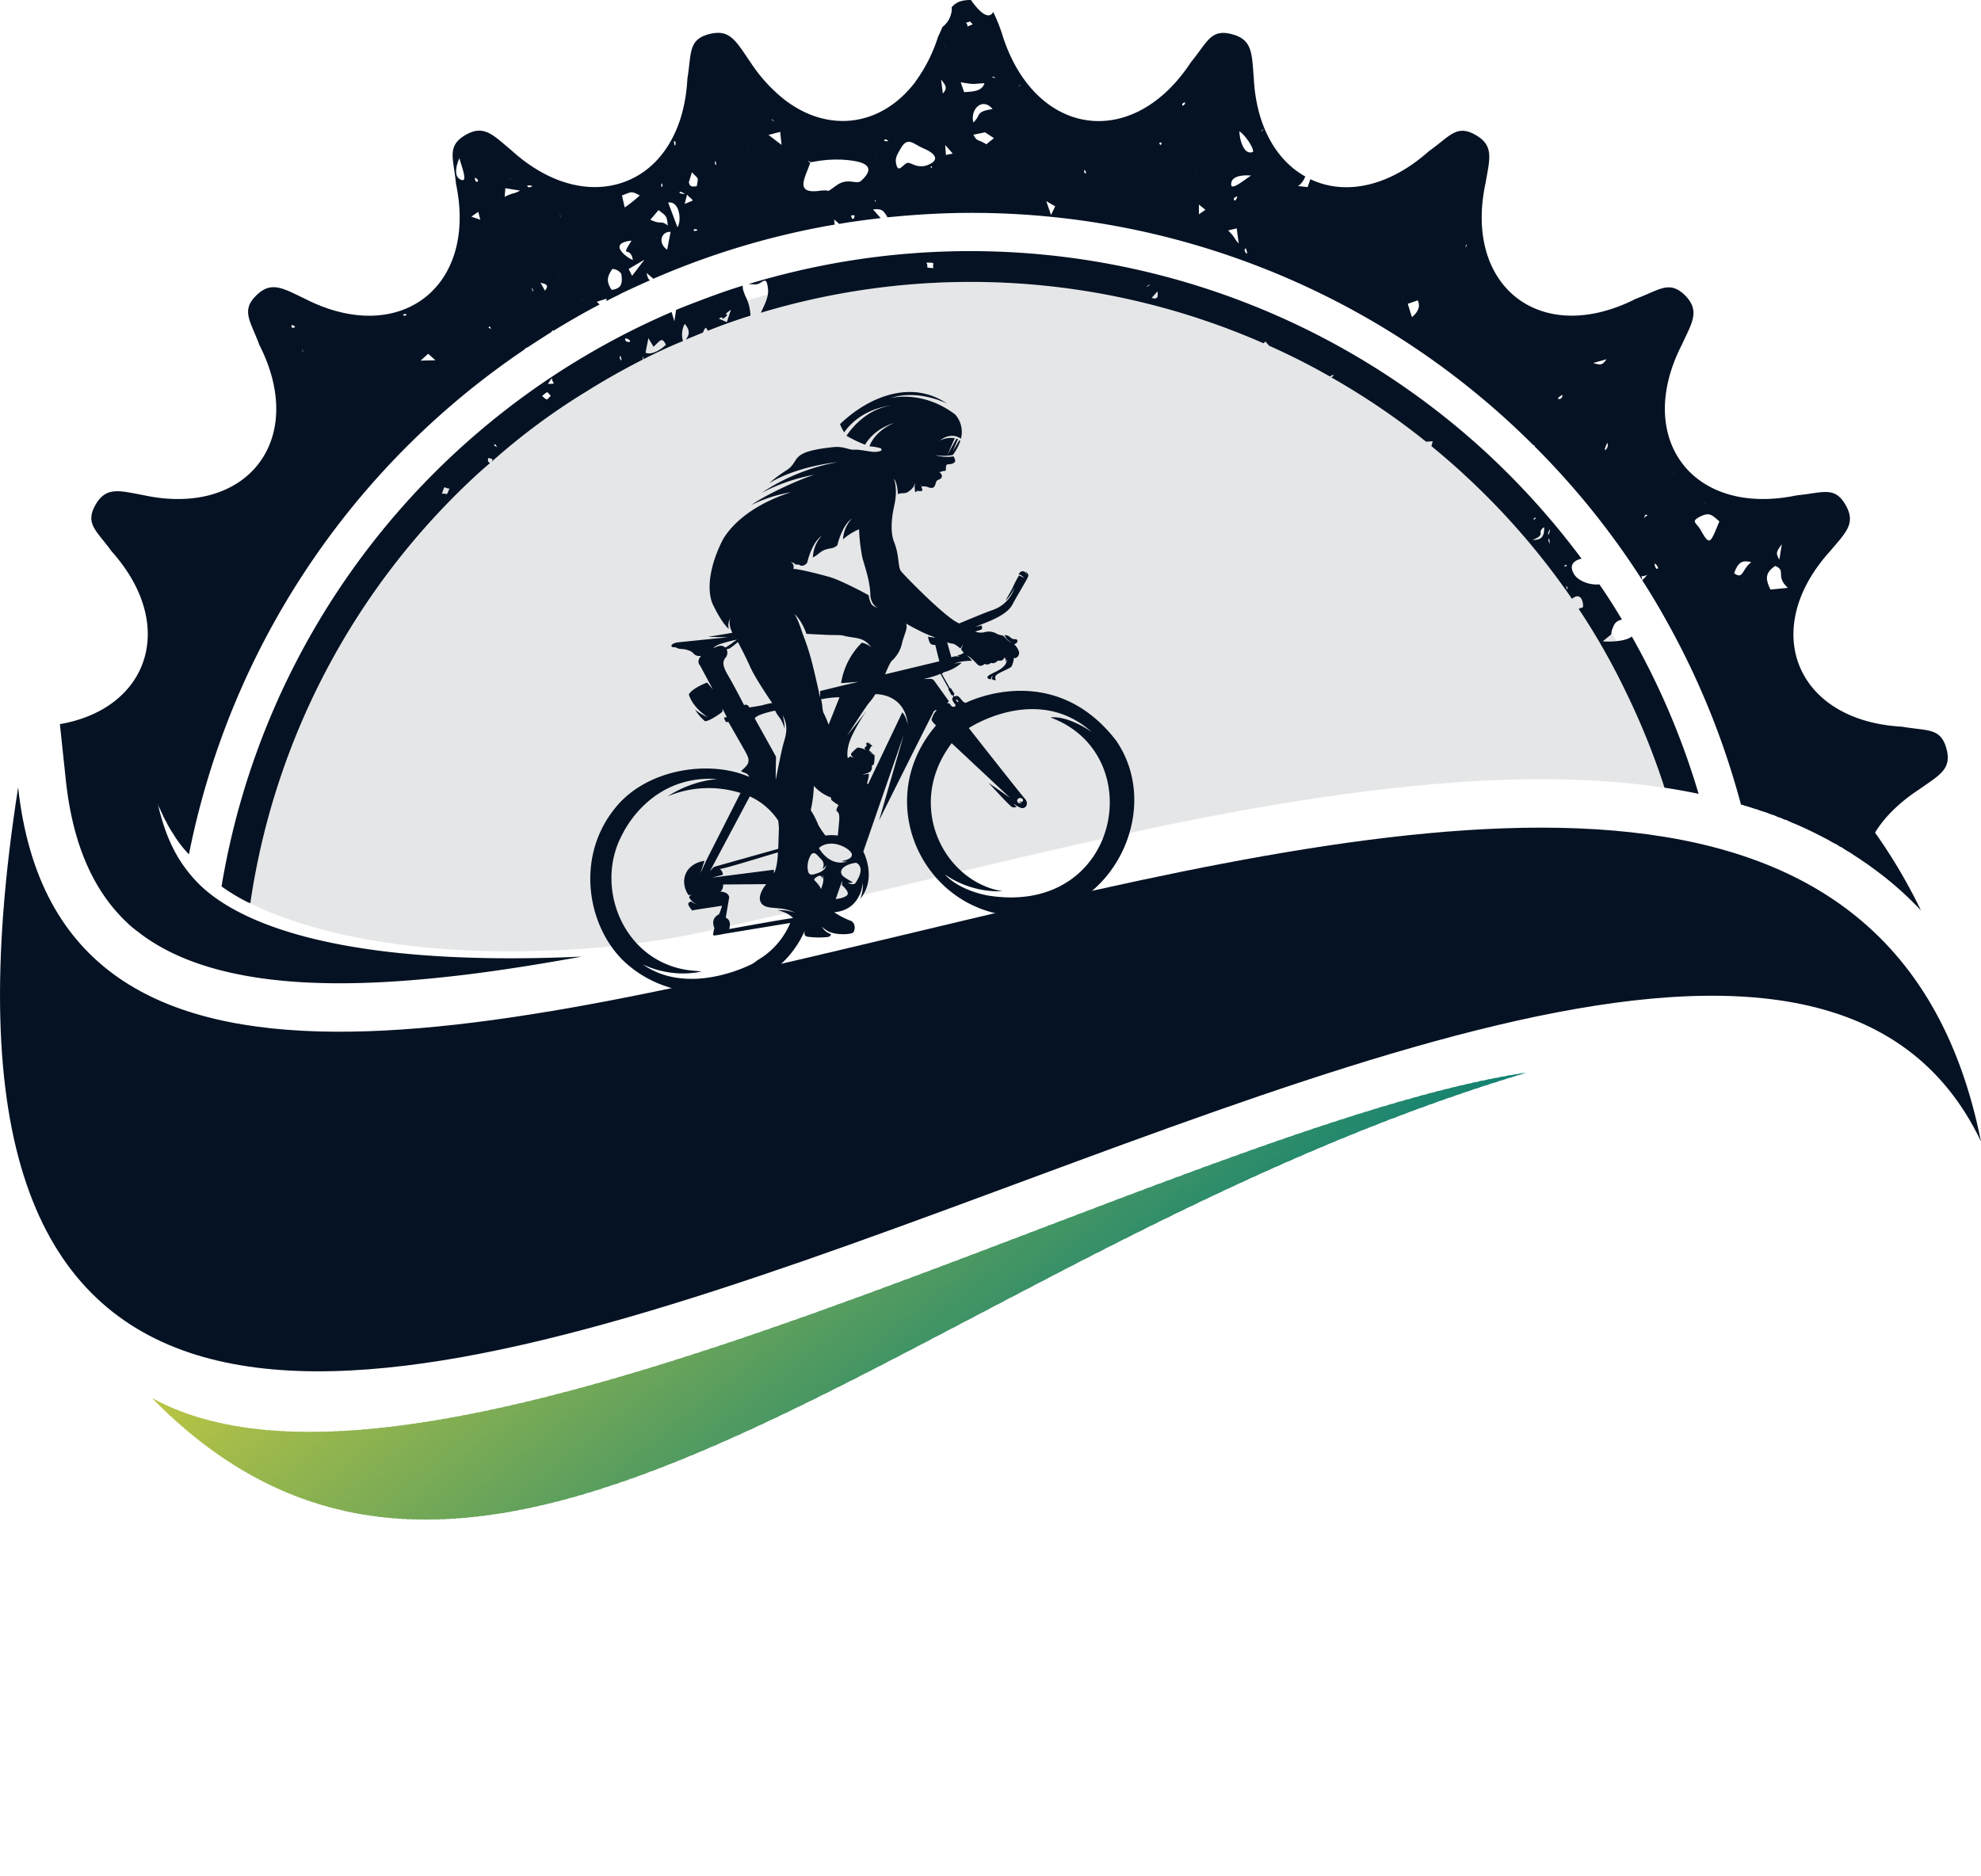 <svg id="Layer_1" data-name="Layer 1" xmlns="http://www.w3.org/2000/svg" xmlns:xlink="http://www.w3.org/1999/xlink" viewBox="0 0 682.45 646.55"><defs><style>.cls-1{fill:none;clip-rule:evenodd;}.cls-2,.cls-4{fill:#051223;}.cls-10,.cls-100,.cls-101,.cls-102,.cls-103,.cls-104,.cls-105,.cls-106,.cls-107,.cls-108,.cls-109,.cls-11,.cls-110,.cls-111,.cls-112,.cls-113,.cls-114,.cls-115,.cls-116,.cls-117,.cls-118,.cls-119,.cls-12,.cls-120,.cls-121,.cls-122,.cls-123,.cls-124,.cls-125,.cls-126,.cls-127,.cls-128,.cls-129,.cls-13,.cls-130,.cls-131,.cls-132,.cls-133,.cls-134,.cls-135,.cls-136,.cls-137,.cls-138,.cls-139,.cls-14,.cls-140,.cls-141,.cls-142,.cls-143,.cls-144,.cls-145,.cls-146,.cls-147,.cls-148,.cls-149,.cls-15,.cls-150,.cls-151,.cls-152,.cls-153,.cls-154,.cls-155,.cls-156,.cls-157,.cls-158,.cls-159,.cls-16,.cls-160,.cls-161,.cls-162,.cls-163,.cls-164,.cls-165,.cls-166,.cls-167,.cls-168,.cls-169,.cls-17,.cls-170,.cls-171,.cls-172,.cls-173,.cls-174,.cls-175,.cls-176,.cls-177,.cls-178,.cls-179,.cls-18,.cls-180,.cls-181,.cls-182,.cls-183,.cls-184,.cls-185,.cls-186,.cls-187,.cls-19,.cls-2,.cls-20,.cls-21,.cls-22,.cls-23,.cls-24,.cls-25,.cls-26,.cls-27,.cls-28,.cls-29,.cls-3,.cls-30,.cls-31,.cls-32,.cls-33,.cls-34,.cls-35,.cls-36,.cls-37,.cls-38,.cls-39,.cls-40,.cls-41,.cls-42,.cls-43,.cls-44,.cls-45,.cls-46,.cls-47,.cls-48,.cls-49,.cls-50,.cls-51,.cls-52,.cls-53,.cls-54,.cls-55,.cls-56,.cls-57,.cls-58,.cls-59,.cls-6,.cls-60,.cls-61,.cls-62,.cls-63,.cls-64,.cls-65,.cls-66,.cls-67,.cls-68,.cls-69,.cls-7,.cls-70,.cls-71,.cls-72,.cls-73,.cls-74,.cls-75,.cls-76,.cls-77,.cls-78,.cls-79,.cls-8,.cls-80,.cls-81,.cls-82,.cls-83,.cls-84,.cls-85,.cls-86,.cls-87,.cls-88,.cls-89,.cls-9,.cls-90,.cls-91,.cls-92,.cls-93,.cls-94,.cls-95,.cls-96,.cls-97,.cls-98,.cls-99{fill-rule:evenodd;}.cls-3{fill:#e5e6e7;}.cls-5{clip-path:url(#clip-path);}.cls-6{fill:#bcc543;}.cls-7{fill:#bbc544;}.cls-8{fill:#bac444;}.cls-9{fill:#b9c444;}.cls-10{fill:#b8c444;}.cls-11{fill:#b7c345;}.cls-12{fill:#b6c345;}.cls-13{fill:#b5c245;}.cls-14{fill:#b4c245;}.cls-15{fill:#b4c246;}.cls-16{fill:#b3c146;}.cls-17{fill:#b2c146;}.cls-18{fill:#b1c146;}.cls-19{fill:#b0c047;}.cls-20{fill:#afc047;}.cls-21{fill:#aec047;}.cls-22{fill:#adbf47;}.cls-23{fill:#acbf48;}.cls-24{fill:#abbe48;}.cls-25{fill:#aabe48;}.cls-26{fill:#a9bd49;}.cls-27{fill:#a8bd49;}.cls-28{fill:#a7bd49;}.cls-29{fill:#a6bc49;}.cls-30{fill:#a5bc4a;}.cls-31{fill:#a4bc4a;}.cls-32{fill:#a3bb4a;}.cls-33{fill:#a2bb4a;}.cls-34{fill:#a1ba4b;}.cls-35{fill:#a0ba4b;}.cls-36{fill:#9fb94b;}.cls-37{fill:#9eb94c;}.cls-38{fill:#9db94c;}.cls-39{fill:#9cb84c;}.cls-40{fill:#9bb84c;}.cls-41{fill:#9ab84c;}.cls-42{fill:#99b74d;}.cls-43{fill:#98b74d;}.cls-44{fill:#97b74d;}.cls-45{fill:#97b64d;}.cls-46{fill:#96b64e;}.cls-47{fill:#95b54e;}.cls-48{fill:#94b54e;}.cls-49{fill:#93b54e;}.cls-50{fill:#92b44f;}.cls-51{fill:#91b44f;}.cls-52{fill:#90b44f;}.cls-53{fill:#8fb34f;}.cls-54{fill:#8eb350;}.cls-55{fill:#8db250;}.cls-56{fill:#8cb250;}.cls-57{fill:#8bb151;}.cls-58{fill:#8ab151;}.cls-59{fill:#89b151;}.cls-60{fill:#88b051;}.cls-61{fill:#87b052;}.cls-62{fill:#86b052;}.cls-63{fill:#85af52;}.cls-64{fill:#84af52;}.cls-65{fill:#84af53;}.cls-66{fill:#83ae53;}.cls-67{fill:#82ae53;}.cls-68{fill:#81ae53;}.cls-69{fill:#80ad54;}.cls-70{fill:#7fad54;}.cls-71{fill:#7eac54;}.cls-72{fill:#7dac54;}.cls-73{fill:#7cac55;}.cls-74{fill:#7bab55;}.cls-75{fill:#7aab55;}.cls-76{fill:#79aa56;}.cls-77{fill:#78aa56;}.cls-78{fill:#77aa56;}.cls-79{fill:#76a956;}.cls-80{fill:#75a957;}.cls-81{fill:#74a857;}.cls-82{fill:#73a857;}.cls-83{fill:#72a857;}.cls-84{fill:#71a758;}.cls-85{fill:#70a758;}.cls-86{fill:#6fa658;}.cls-87{fill:#6ea659;}.cls-88{fill:#6da659;}.cls-89{fill:#6ca559;}.cls-90{fill:#6ba559;}.cls-91{fill:#6aa45a;}.cls-92{fill:#69a45a;}.cls-93{fill:#68a45a;}.cls-94{fill:#67a35a;}.cls-95{fill:#67a35b;}.cls-96{fill:#66a35b;}.cls-97{fill:#65a25b;}.cls-98{fill:#64a25b;}.cls-99{fill:#63a25c;}.cls-100{fill:#62a15c;}.cls-101{fill:#61a15c;}.cls-102{fill:#60a15c;}.cls-103{fill:#5fa05d;}.cls-104{fill:#5ea05d;}.cls-105{fill:#5d9f5d;}.cls-106{fill:#5c9f5e;}.cls-107{fill:#5b9e5e;}.cls-108{fill:#5a9e5e;}.cls-109{fill:#599e5e;}.cls-110{fill:#589d5f;}.cls-111{fill:#579d5f;}.cls-112{fill:#569d5f;}.cls-113{fill:#559c5f;}.cls-114{fill:#549c60;}.cls-115{fill:#549b60;}.cls-116{fill:#539b60;}.cls-117{fill:#529b60;}.cls-118{fill:#519a61;}.cls-119{fill:#509a61;}.cls-120{fill:#4f9a61;}.cls-121{fill:#4e9961;}.cls-122{fill:#4d9961;}.cls-123{fill:#4c9962;}.cls-124{fill:#4b9862;}.cls-125{fill:#4a9862;}.cls-126{fill:#499763;}.cls-127{fill:#489763;}.cls-128{fill:#479663;}.cls-129{fill:#469663;}.cls-130{fill:#459664;}.cls-131{fill:#449564;}.cls-132{fill:#439564;}.cls-133{fill:#429564;}.cls-134{fill:#419465;}.cls-135{fill:#409465;}.cls-136{fill:#3f9365;}.cls-137{fill:#3e9366;}.cls-138{fill:#3d9266;}.cls-139{fill:#3c9266;}.cls-140{fill:#3b9266;}.cls-141{fill:#3a9167;}.cls-142{fill:#399167;}.cls-143{fill:#389167;}.cls-144{fill:#379067;}.cls-145{fill:#379068;}.cls-146{fill:#369068;}.cls-147{fill:#358f68;}.cls-148{fill:#348f68;}.cls-149{fill:#338e69;}.cls-150{fill:#328e69;}.cls-151{fill:#318e69;}.cls-152{fill:#308d69;}.cls-153{fill:#2f8d6a;}.cls-154{fill:#2e8d6a;}.cls-155{fill:#2d8c6a;}.cls-156{fill:#2c8c6b;}.cls-157{fill:#2b8b6b;}.cls-158{fill:#2a8b6b;}.cls-159{fill:#298b6b;}.cls-160{fill:#288a6c;}.cls-161{fill:#278a6c;}.cls-162{fill:#26896c;}.cls-163{fill:#25896c;}.cls-164{fill:#24896d;}.cls-165{fill:#24886d;}.cls-166{fill:#23886d;}.cls-167{fill:#22886d;}.cls-168{fill:#21876e;}.cls-169{fill:#20876e;}.cls-170{fill:#1f876e;}.cls-171{fill:#1e866e;}.cls-172{fill:#1d866f;}.cls-173{fill:#1c856f;}.cls-174{fill:#1b856f;}.cls-175{fill:#1a856f;}.cls-176{fill:#1a8470;}.cls-177{fill:#198470;}.cls-178{fill:#188470;}.cls-179{fill:#178370;}.cls-180{fill:#168371;}.cls-181{fill:#158371;}.cls-182{fill:#148271;}.cls-183{fill:#138271;}.cls-184{fill:#128172;}.cls-185{fill:#118172;}.cls-186{fill:#108172;}.cls-187{fill:#108072;}</style><clipPath id="clip-path" transform="translate(-105.25 -216.5)"><path class="cls-1" d="M157.68,698.28c97.44,53.51,352.68-94.25,473.51-112.2C424.26,647.73,275.44,818.4,157.68,698.28Z"/></clipPath></defs><title>20</title><path class="cls-2" d="M439.62,216.5c-3.31,0-5.08.83-6.5,2.48V220a8.22,8.22,0,0,1-3.19,5.79c-.47,1.06-.95,2.24-1.54,3.43a53.39,53.39,0,0,1-7.91,15.59h0s-.12.35-.24.35c-11.69,15-29.76,17.25-44.76,5.67h0a54.79,54.79,0,0,1-11.93-13.23c-4.84-7-6.85-11.22-14.06-9.33s-6,6.61-7.44,15.36c-.94,18.3-9.33,30.59-20.78,35.19.11-.71-.12.59,0,0h0c-11.58,4.73-26.23,1.78-39.69-10.39-6.5-5.43-9.57-9.09-15.95-5.43-6.61,3.89-4.13,8-3.3,16.77,7.56,35.9-19.61,56.22-52,39.69-7.68-3.67-11.69-6.27-16.89-1.07s-1.89,8.74,1.18,17c16.65,32.72-4.37,59.41-39.92,51.73-8.27-1.53-12.88-3.07-16.54,3.31-3.78,6.61.47,9,5.55,16.06,22.8,25.52,12.76,54.22-17.83,59.53L128,486c2.13,18.9,8.15,37.44,23,50.2a12.56,12.56,0,0,1,1.31,1.07h.11c28,22.44,78.78,19.13,112,15.23,13.71-1.65,27.52-3.9,41.22-6.38-88.58,4-120.59-13.7-132-25.16-7.79-7.91-11.45-16.53-14.05-27.51h0v.11h0l.12.12h0v.12h0V494h.12v.12h0v.11l.11.12h0v.24l.12.12h0l.12.11V495l.12.12h0l.12.23h0l.11.24v.12l.12.12V496l.12.11v.24h.12l.12.24h0l.12.35h0l.11.24v.11l.12.12.12.24v.12l.12.23h0l.23.36h0l.12.23v.12l.12.24.12.12.12.23.11.24.24.35h0l.12.36c.59,1.06,1.18,2.12,1.89,3.19l.23.35h0a39.21,39.21,0,0,0,5.44,7.09A274.23,274.23,0,0,1,285.83,337a2.33,2.33,0,0,1,1.18-.82c2.72-1.77,5.44-3.55,8.27-5.32l.24-.59.35.24c5.2-3.19,10.51-6.26,15.95-9.1a6.78,6.78,0,0,1-.95-.94l3.31-1.06v.82c1.53-.82,3.19-1.65,4.72-2.36v-.12H319c3.43-1.65,6.85-3.19,10.28-4.72-.47,0-.83-.47-1.3-2.48l2.36,2a270.61,270.61,0,0,1,62.48-18.67l-.23-1.77,1.77,1.54c4.72-.83,9.45-1.42,14.29-2L406,288.67c3.19-.36,3.66.47,5,2.71,9.45-.94,19-1.53,28.71-1.53a273.75,273.75,0,0,1,193.82,80.08h.23c.12-.12.24.35.12.35h0a273,273,0,0,1,37.09,46.07c-.12-2.36-1.06-.59,1.77-1.77L671,416.47c3,4.6,5.78,9.33,8.38,14h.12c.47-.12,0,0-.12,0A273.45,273.45,0,0,1,705,493.71l.83.24h.24v.12h.11l.71.23h.24l.59.24c.59.12,1.06.35,1.54.47l.71.24a6,6,0,0,1,1.41.47l.71.24c.47.11,1.06.35,1.54.47l.59.23c.47.24,1.06.36,1.53.59l.59.12c.48.24,1.06.48,1.54.71l.59.12c.47.24,1.06.47,1.53.71l.59.12c.48.23.95.47,1.54.7l.47.24,1.18.47h0c3.9,1.66,7.68,3.55,11.46,5.55h0l.24.12.11.12.24.12c.47.24.83.47,1.3.71l.24.12.11.11h.24c.47.36,1.06.71,1.65,1.07h.12l.24.11.12.12c.47.24.83.59,1.3.83l.23.12.12.12.24.11c.47.24.94.59,1.41.83l.12.12.24.12.12.12c.47.35.94.59,1.41.94h0l.24.12.12.12.24.11,1.17.83h0c1.07.71,2.13,1.42,3.2,2.25a114.23,114.23,0,0,1,17,14.88A184.88,184.88,0,0,0,751.2,503.4c3.3-5.44,8.5-10.51,15.35-15,6.85-4.85,11.22-6.86,9.21-14.06s-6.61-5.91-15.23-7.44c-36.74-2-49.26-33.55-24.81-60.48,5.44-6.49,9-9.56,5.32-15.94-3.78-6.61-7.91-4.13-16.77-3.31-35.91,7.56-56.23-19.6-39.57-52,3.54-7.67,6.26-11.57,1.06-16.89-5.43-5.31-8.74-1.89-17,1.19-32.83,16.65-59.41-4.38-51.73-39.93,1.42-8.27,3-12.87-3.43-16.53-6.61-3.78-8.85.47-16.06,5.55-14.17,12.64-29.29,15.23-40.87,9.68l-.94,2.72-3.31-.35a6.58,6.58,0,0,0,2.48-3.31C545,271.78,538,260,537.18,243.43c-.71-8.39-.36-13.23-7.45-15.12-7.44-2-8.5,2.72-14.17,9.57-20.08,30.71-53.62,25.75-64.84-8.86a56.35,56.35,0,0,0-3.31-8.39c-1.06,2-3.43,1.89-7.68-4.13ZM707.14,494.3l1.06-1.65Zm-9.57-98.15c-2.6-2.25-3.42-3.31-6.85-1.54-3.19,1.78-.94,1.89.59,4.85,3,5.31,3.19,4.13,6.26-3.31Zm19.26,15.35c-3.55,2.37-3.43,4.49-1.66,8.15l6-.59c-4.49-4.13-.36-5.9-4.37-7.56ZM532.22,261.74c0,2.48,1.41,8.5,4.72,7.08.12-1.77-3-6-4.72-7.08ZM702.65,414c3.19,2.36,2.6-1.3,5.91-3.78-3.19-.83-4.49,0-5.91,3.78Zm-109-94-3.42,1.18,1.42,4.61c2-1.66,3.07-3.67,2-5.79Zm-57.4-43c-2.36-.23-7.08-.11-6.85,3.19.12,2.13,5.32-2.36,6.85-3.19Zm-7.91,18.9c2.95,3,1.65,2.36,3.66,4.49l-.71-5.2Zm-61-5.31,1.42-3-3.07-1.77ZM719.07,404c-1.77,2.59-2.24,2.95-.83,5.31ZM518.28,290.32l2.24-1.53L518.28,287Zm135.83,51.26c2.83.83,3.07.71,4.6-1.3Zm22.32,70.52c-.35-1-1.53-2.13-1.06-.6s1.18.95,1.06.6ZM659,369.1c-.12,0-1.54,3.31-.47,2.25a2.28,2.28,0,0,0,.47-2.25Zm-15.47-16.53c-.12,0-2.25,1.29-1.3,1.41,1.3.12,1.3-1.41,1.3-1.41ZM531.39,284.18s-1.54.47-.95,1.3c.47.59,1.19-1.3.95-1.3Zm3.07,19.49c.83.94.12-1.42,0-1.54s-.94.36,0,1.54Zm-21-51.85c0-.12-1.06.23-.94.82.24.83,1.3-.71.94-.82ZM479.3,276.15c.35-.12-.47-1.42-.59-.95,0,.12.12,1.42.59.95Zm26.1-10.52c-.11,0-1.18-.11-.59.59s.59-.59.59-.59ZM672.18,393.9c-.47.12-.59,1.78-.24.83v-.12s1.66-.82.24-.71ZM610.4,300.83c-.23.12-.35,1.42-.11.71v-.12s.59-.82.11-.59ZM540.48,261c-.59.47-.59.59-.59.59-.82.71.71-.24.59-.59Zm-83.62-15.36-.59.48c-.71.59.47-.12.59-.48ZM692.5,389.77c1.17-.35-.72.36,0,0ZM511.66,250.16c0,.12.24-.12.24-.12ZM714.94,483.08c.7-.12-.59,0,0,0ZM577.57,280.52c.12.12.47-.24.35-.12Zm139.14,213Zm-200.44-223c-.59-.36.47.35,0,0Zm18.9,25.39c-1.3-.71.12.12,0,0Zm141.5,68.86c.35-.12-.48.12,0,0Zm-4.73,4.61c-.23-.24.47.35,0,0ZM552.65,283c.12.94,0-.48,0,0Zm-15.83,3.9Zm126,103.58c-.47-.59,1.18,1.42,0,0ZM689,388c-.71-.47.83.47,0,0ZM468.55,284.18c.12.59-.23-.59,0,0ZM706,416.47c.23,0-.71.35,0,0ZM535.4,239.77c.12.35-.11-.48,0,0Zm-98,28.82c0,.23-.12-.24,0,0ZM588.67,319c.12-.12-.94.36,0,0ZM457.21,288.43c-.35,1.42.12-.35,0,0ZM466,263c-.82-.48.83.47,0,0ZM681.86,379.5c.95-.12-1.06.23,0,0Zm6,31.3c.23-.12-.59.23,0,0ZM483.79,269.06c0,.12-.47-.83,0,0ZM662.73,403.71c.71-.12-.83.24,0,0Zm53.62,81c.24-.11-.94.48,0,0Zm-199.25-210c-.24.95.11-.12,0,0ZM707,418.47c.47-.11-.59.12,0,0ZM673.6,412.8Zm-61.9-110c.24,0-.35.12,0,0Zm43.11,24c.24,0-.23.12,0,0ZM523.12,281l2.24-.24Zm124.61,56.1,2.6.12Zm-172.33-51,1.19,2.48Zm165,81.61-2.48,1.78Zm-178.83-103Zm51,8-2.72-.94ZM712.34,494.3ZM607.81,341.82l.59,2.6ZM532.57,240.71l-3-1.65Zm70.16,58.59-2.25,2.24Zm51.14,69.8,1.89-.83Zm17.25-9,1.41,1.88Zm-287-86.82c-1.53,4.49-5.08,10,3.19,9,5.08-.71,1.54,1.3,6.26-2,3.66-2.6,6.73-.12,8.27-1.42,6.85-6.14-1.77-7-6.14-7.32a41.46,41.46,0,0,0-10.16.71c-3.54.59-.59-1.42-1.42,1.06Zm33.55-.59c1.3-.59,3.54,2.36,7.67.47,4.49-2.12.59-4.48-2-5.55-3.9-1.77-5.44-4.13-7.92.24-1.18,2.12-2.13,3.42-1.18,6,.71,1.78,1.89-.35,3.43-1.18Zm-98.39,38.15a3.8,3.8,0,0,0-3.07-1.65c-1.89,2.71-2.13,4.37-.24,7.2,3.54-.47,3.78-2.36,3.31-5.55Zm116.93-66,1.18,3.42c2.95-.23,6.14-.23,7-3.07-3.9.12-3.19.59-8.15-.35Zm-116.7,39,.95,4.14a45.6,45.6,0,0,0,5.19-4.14c-3.06-1.65-2.83-1.18-6.14,0Zm121.07-25.15c2.83-2.6.47-3.66,6.61-4.61-3.54-4.25-7.79.12-6.61,4.61ZM329.3,292.21c4,1.89,3.42,0,6,2-.35-3.43-.47-3.19-3.19-5.32Zm115.75-26,2.6-2.12-3.07-2-4,.83c1.3,2.48,1.42,1.42,4.49,3.3ZM335.44,286.31l3.19,8.5c1.53-2.25.71-9.21-3.19-8.5ZM322.8,299.42c-9.21.94-.23,6.73.47,6.61-.94-5.2-4.48-.12-.47-6.61ZM263.51,271c-.95,2.13-2.36,6.73.94,7.56,2,.47-.59-5.9-.94-7.56Zm72.76,25.39c-3.43-.11-4.37,4-1.18,6.15Zm9-15.7c.59-3.43.71-2.25-1.65-4.85l-1.06,3.43c.35,2,1.65,1.42,2.71,1.42ZM370,263l4.5,3.42-.48-4.49Zm-47,48.54,4.25-5.55-5.43,3.19ZM279.1,284.3c3.78-1.78,2.72-.71,5.31-2.13l-5.07-.82Zm-23.86,56.34-2.48-2.25-2.6,2.36Zm86.7-57.05-.83,3.19c3.66-1.66,3.31-.59.83-3.19Zm88.93-17.13.24,3.43,2.36-.48Zm-1.41-22.56.59,4.84c1.77-2,.94-2.83-.59-4.84ZM270.71,292.21l-.71-2.72-2.36,1.66ZM293,316.66c1.3-1.77.71-2.25-1.54-2.72Zm145-92.36c1.42,1.53-.83,1.77,2.36.59-1.65-1.66-.35-.83-2.36-.59Zm-39.57,66.49c0,.12.47,2,1.07.71s-.95-.71-1.07-.71Zm-129.57-13s0,1.65.83,1.3-.71-1.54-.83-1.3Zm19.37,3.07c1.3-.47-1.3-.47-1.3-.47s-.11,1.06,1.3.47Zm-82.44,47.6c-.12.12-.35,1.18.59.94,1.42-.23-.59-.94-.59-.94Zm139-33c-.59-.12-.95.71,0,.59s.94-.47,0-.59Zm-5.43-12.76c-.36.71,2.71.71,1.41.35,0,0-1.18-.7-1.41-.35Zm70.63-18.07c-.83.71,2,.59,1.06.24-.12,0-.71-.59-1.06-.24Zm-72.52.59c-.12,0,.23,2.36.47,1.06s-.47-1.18-.47-1.06ZM245.2,324.81c-.12-.35-1.42.12-1.06.35,0,0,1.3.36,1.06-.35Zm88-45c-.36.47,0,1.54.23.94,0,0,.12-1.41-.23-.94Zm18.42-7.68c-.24.36.12,1.77.35.95,0,0-.11-1.3-.35-.95Zm-77.84,56.93c-.59.47.36.59.36.59.47.83.12-.82-.36-.59ZM447.17,243c-.47.23,1.66.47.83.23,0,0-.47-.47-.83-.23Zm-21.26,30.83c0-.12.48.11.36.23h.12s-.59.83-.48-.23Zm-137.48,42a4.48,4.48,0,0,1,.23.83c.36,1.06.24-1-.23-.83Zm118.23-30.35s.35,0,.24.12H407s-.35.94-.35-.12Zm-35.55-27.76c.12.24,1.3.95.59.36h0c-.12-.12-.59-.71-.59-.36ZM209.29,336.86a2.92,2.92,0,0,1,.24.71c.36.7,0-.6-.24-.71Zm84-17.84c.12-.12,0-.47.12-.47Zm-2.48-16.42c.12-.11,0-.35.12-.35Zm7,9.81c.12-.12-.24-.36-.12-.36Zm71.58-36Zm-70.87,15c.35,1.3-1.3-3.78,0,0Zm33.19,7c.94,0-1.18-.12,0,0Zm43.47-39.45c-.24-.59.35,1.07,0,0Zm-93.9,19c-1.19.94.11-.24,0,0Zm161.22-51.14c.35-1.42-.24,1.18,0,0ZM273.19,273.43c.36.12-.35,0,0,0Zm32.48,8.74c0-.12-.47,0,0,0Zm-56.22,55.4c.59.11-.59,0,0,0Zm45.12-13.11c-.35.35.59-.48,0,0ZM280.87,300c-.47.35.36-.24,0,0ZM225,362.49c.24,0-.23-.12,0,0ZM345.6,288.9c0-.35-.12.36,0,0Zm-39.81,31c-.82.47.36-.35,0,0Zm-5.55-31Zm14.41,2.48c-.47.36.59-.47,0,0ZM250,349.61c1.19.83-.35-.23,0,0Zm-21.49-16.18c-.71.71.71-.59,0,0Zm134.53-66.61c-.71.59.59-.6,0,0Zm63.66-14.3c0-.35-.12.24,0,0ZM406.9,270.6c.35-.6,0,.23,0,0Zm-36.73-18.9c-.71.47.47-.24,0,0Zm60.59-19.26c.11-.7,0,.83,0,0Zm-57.05,37Zm-16.3,29.18c-.12-.59.12.71,0,0Zm-94-13.94.35-2.13Zm125.08,7.21Zm-135,39.8,2.6-.35Zm79.25-23.15-1.41,1.89Zm48.43-41.81ZM228.78,338.16Zm221.94-82.68ZM191.46,324.22l1.89-1.66Z" transform="translate(-105.25 -216.5)"/><path class="cls-3" d="M684.58,488.87h0c-2-.35-4-.59-5.91-.95a250.56,250.56,0,0,0-13.34-33.07l1.65-3.07-1.65,3.07a233.53,233.53,0,0,0-16.18-28.46c.23-.48,1.18-.36,1.41-.71s-.12-5.79-3.78-2.84a251.28,251.28,0,0,0-36.26-42c-3.89-3.66-8-7.2-12.16-10.62l.47-1.66-2.24.12.35.35a246,246,0,0,0-33.19-22.56c1.06-.23.83-.82.83-.82a5,5,0,0,0-1.18.59,232.65,232.65,0,0,0-21-10.63c-.23-.36-.71-.83-1.18-1.42l-.71.59a251.15,251.15,0,0,0-173.15-10.51c.95-2.25,2.13-4.25,2.48-6.26-2.36.59-4.72,1.3-7.09,2a16.82,16.82,0,0,1,1.07,5.31c-5,1.54-9.93,3.31-14.65,5.2-.24-.35-.47-.71-.71-1.07a3.24,3.24,0,0,0-.94,1.66l-6,2.48c1.3-1.77,1.54-3.19-.35-5.43a7.75,7.75,0,0,0-.59,5.9c-4.61,1.89-9.21,4-13.58,6.26-.12-.47-.12-.82-.36-.94l.12,1.06c-6.73,3.43-13.23,7.09-19.61,11.1l-.23-.12.23.12a224.88,224.88,0,0,0-32.48,24.1c.47-1.18.36-.83-1.3-1.3.24,1.53-.47.83.71,1.77-1.77,1.54-3.54,3.07-5.31,4.72a250,250,0,0,0-77.25,146.94c41.58,20.43,110.91,19.84,157.33,9.57,30.94-6.86,61.65-14.42,92.48-21.74,54.92-13,112.68-26.1,169.13-29.76,24-1.54,49.61-1.3,74.18,3.07Zm-22.44-51.38c-.59-1.06-1.18-2.13-1.77-3.07-.12.94.47.23-3,3.07a30.74,30.74,0,0,0,4.73,0Zm-23-33.9-.24-.23c.12.23.24.47.24.23Zm-2.25-2.72c-.35-.35-.59-.71-.82-.94,0,.71.11,1.53-2.84,2.6,2,.11,3.07-.48,3.66-1.66ZM426.74,308.63a8.78,8.78,0,0,0-1.77.12,15,15,0,0,1,1.89.11c0-.11,0-.23-.12-.23Zm-97.91,24.8-.36.12-.83,4.49c1.89,1.06,5.44-1.07,7-2.72-1.41-2.83-1.89-1.42-4.25.71Zm-34.38,20-1.06.71c.36.12.59-.24,1.06-.71ZM502,319.14c2,.59,2.24-.12,2-2.24Zm142.91,92c-.47-.47-1.06,1.06-.47.47,0,0,.83-.12.47-.47Zm.12,7.44c-.59-.47.36,1.65.24,1,0,0,.12-.71-.24-1Zm-145.28-98.5c.12.11.48-.24.48,0Zm7.68,2.24c.12,0,.24-.24.24-.24ZM426,310.64c.12,0,.36-.36.36-.12ZM656.35,431.82c.95-.12-.71.12,0,0Zm-28.94-34.49c.48,0-.7-.12,0,0ZM601,369.81Zm-37-28.35c.11-.12-.24,0,0,0Zm-17.48-7.2c.71-.12-.59.12,0,0Zm-189.46-11c-3.66,2.6.12.83-2,2.6-1.89,1.54.11-.94-2.13.48l2.72,1.18ZM257.48,386.7c2-.59,1.3,1.42,2.6-1.89-2,.12-1.41-1.77-2.6,1.89Zm61.42-47.6a1.38,1.38,0,0,0,.24,1.42c.47.47.12-1.42-.24-1.42Zm-43.22,30.48c-.48.47.35.7.47.7.59,1,0-1.06-.47-.7ZM261.5,386.23c.12-.12-.12-.47,0-.47Zm25.87-22.56Z" transform="translate(-105.25 -216.5)"/><path class="cls-4" d="M678.67,487.92a250.56,250.56,0,0,0-13.34-33.07l1.65-3.07-1.65,3.07a233.53,233.53,0,0,0-16.18-28.46c.23-.48,1.18-.36,1.41-.71s-.12-5.79-3.78-2.84a251.28,251.28,0,0,0-36.26-42c-3.89-3.66-8-7.2-12.16-10.62l.47-1.66-2.24.12.35.35a246,246,0,0,0-33.19-22.56c1.06-.23.83-.82.83-.82a5,5,0,0,0-1.18.59,232.65,232.65,0,0,0-21-10.63c-.23-.36-.71-.83-1.18-1.42l-.71.59a251.15,251.15,0,0,0-173.15-10.51c1.3-2.84,2.71-5.44,2.48-8-.59-5.79-1.89-1.54-4.61-1.78-.82,0-1.53-.11-2.12-.11A262.39,262.39,0,0,1,617.85,373a266.62,266.62,0,0,1,32.24,36c-2.6.6-4.37,2.13-2.72,5.08,1.07,2.25,5.09,4.14,8.86,3.78,2.72,3.9,5.32,8,7.8,12.17a3.54,3.54,0,0,0-2.72,1.77c-2.24,4.72,1,1.65-3.9,5.67,2.25.23,7.8.12,10-1.65a259.82,259.82,0,0,1,23,54.21c-3.9-.83-7.92-1.53-11.82-2.13Zm-41.45-89.76c-2.84,1.77.94,2.48-4,4.37,3.19.11,4-1.18,4-4.37ZM424.38,307c1.06,1.78-1.06,1.66,2.48,1.89-.71-1.77,1.3-1.89-2.48-1.89ZM502,319.14c2,.59,2.24-.12,2-2.24ZM639,399s-.83,2.25-.24,1.54c.36-.47.48-1.54.24-1.54Zm-.12,3.19c-.59,0,.36,2.37.24,1.19-.12,0,0-1.19-.24-1.19Zm6,9c-.47-.47-1.06,1.06-.47.47,0,0,.83-.12.47-.47Zm-10.74-16.3c-.59-.12-.71,1.3-.36.59,0,0,.83-.35.36-.59ZM645,418.59c-.59-.47.36,1.65.24,1,0,0,.12-.71-.24-1ZM501.27,314.53c-.59.48-.71.48-.71.48-.94.7.95-.12.71-.48Zm-1.54,5.56c.12.11.48-.24.48,0Zm7.68,2.24c.12,0,.24-.24.24-.24ZM426,310.64c.12,0,.36-.36.36-.12Zm248.63,146c.47-.11-.95.48,0,0Zm-18.31-24.8c.95-.12-.71.12,0,0Zm-28.94-34.49c.48,0-.7-.12,0,0ZM601,369.81Zm-37-28.35c.11-.12-.24,0,0,0Zm-17.48-7.2c.71-.12-.59.12,0,0ZM650.44,412.8l2.37.47Zm-25.86-31.53Zm-260.79-56c-5,1.54-9.93,3.31-14.65,5.2-.24-.35-.47-.71-.71-1.07a3.24,3.24,0,0,0-.94,1.66l-6,2.48c1.3-1.77,1.54-3.19-.35-5.43a7.75,7.75,0,0,0-.59,5.9c-4.61,1.89-9.21,4-13.58,6.26-.12-.47-.12-.82-.36-.94l.12,1.06c-6.73,3.43-13.23,7.09-19.61,11.1l-.23-.12.23.12a224.88,224.88,0,0,0-32.48,24.1c.47-1.18.36-.83-1.3-1.3.24,1.53-.47.83.71,1.77-1.77,1.54-3.54,3.07-5.31,4.72a250,250,0,0,0-77.25,146.94,11.92,11.92,0,0,1-1.18-.48,65.28,65.28,0,0,1-8.74-5.31A262.3,262.3,0,0,1,336.62,324l.95,3.19.59-3.9c3.42-1.41,6.85-2.71,10.27-4l.24.12-.24-.12c4.14-1.54,8.39-3.07,12.76-4.37-.24.71.12,2.12,1.42,4.84a15.82,15.82,0,0,1,1.18,5.55ZM327.64,338c1.89,1.06,5.44-1.07,7-2.72-1.41-2.83-1.89-1.42-4.25.71l-1.77-2.95Zm29.41-14.77c-3.66,2.6.12.83-2,2.6-1.89,1.54.11-.94-2.13.48l2.72,1.18ZM292,352.92c2.13,1.89,1.42,1.3,3,0-1.54-1.65-.83-1.65-3,0ZM257.48,386.7c2-.59,1.3,1.42,2.6-1.89-2,.12-1.41-1.77-2.6,1.89ZM294,348.79c3.07-.12,1.77.23,1.3-2Zm27-14.65c1,.47,2,0,.71-.71-1.77-.94-.95.59-.71.71Zm-2.13,5a1.38,1.38,0,0,0,.24,1.42c.47.47.12-1.42-.24-1.42Zm-43.22,30.48c-.48.47.35.7.47.7.59,1,0-1.06-.47-.7ZM261.5,386.23c.12-.12-.12-.47,0-.47Zm25.75-33.66c.47-.12-.47,0,0,0Zm.12,11.1Zm59.88-38.39c.83.12-.83,0,0,0Z" transform="translate(-105.25 -216.5)"/><path class="cls-2" d="M787.69,609.81C729.11,317.13,139,739.74,111.5,487.81,35,976.32,684.58,393.55,787.69,609.81Z" transform="translate(-105.25 -216.5)"/><g class="cls-5"><polygon class="cls-6" points="393.9 205.99 394.49 206.7 53.02 482.49 52.43 481.78 393.9 205.99"/><polygon class="cls-7" points="394.13 206.23 395.19 207.52 53.73 483.32 52.67 482.02 394.13 206.23"/><polygon class="cls-8" points="394.84 207.17 395.9 208.47 54.44 484.14 53.38 482.84 394.84 207.17"/><polygon class="cls-9" points="395.55 208 396.61 209.29 55.15 485.09 54.09 483.79 395.55 208"/><polygon class="cls-10" points="396.26 208.82 397.32 210.12 55.86 485.91 54.79 484.62 396.26 208.82"/><polygon class="cls-11" points="396.97 209.77 397.91 211.07 56.45 486.74 55.5 485.44 396.97 209.77"/><polygon class="cls-12" points="397.68 210.6 398.62 211.89 57.16 487.69 56.21 486.39 397.68 210.6"/><polygon class="cls-13" points="398.27 211.42 399.33 212.72 57.87 488.51 56.8 487.21 398.27 211.42"/><polygon class="cls-14" points="398.98 212.37 400.04 213.67 58.58 489.34 57.51 488.04 398.98 212.37"/><polygon class="cls-15" points="399.68 213.19 400.75 214.49 59.28 490.29 58.22 488.99 399.68 213.19"/><polygon class="cls-16" points="400.39 214.02 401.45 215.32 59.99 491.11 58.93 489.81 400.39 214.02"/><polygon class="cls-17" points="401.1 214.97 402.17 216.26 60.7 491.94 59.64 490.64 401.1 214.97"/><polygon class="cls-18" points="401.81 215.79 402.87 217.09 61.41 492.88 60.35 491.58 401.81 215.79"/><polygon class="cls-19" points="402.52 216.62 403.58 218.04 62.12 493.71 61.05 492.41 402.52 216.62"/><polygon class="cls-20" points="403.23 217.56 404.29 218.86 62.83 494.65 61.76 493.36 403.23 217.56"/><polygon class="cls-21" points="403.94 218.39 405 219.69 63.54 495.48 62.47 494.18 403.94 218.39"/><polygon class="cls-22" points="404.64 219.34 405.71 220.63 64.24 496.31 63.18 495.01 404.64 219.34"/><polygon class="cls-23" points="405.35 220.16 406.42 221.46 64.95 497.25 63.89 495.95 405.35 220.16"/><polygon class="cls-24" points="406.06 220.99 407.13 222.29 65.66 498.08 64.6 496.78 406.06 220.99"/><polygon class="cls-25" points="406.77 221.93 407.83 223.23 66.37 498.91 65.31 497.61 406.77 221.93"/><polygon class="cls-25" points="407.48 222.76 408.54 224.06 67.08 499.85 66.02 498.55 407.48 222.76"/><polygon class="cls-26" points="408.19 223.59 409.13 224.89 67.67 500.68 66.72 499.38 408.19 223.59"/><polygon class="cls-27" points="408.78 224.53 409.84 225.83 68.38 501.51 67.43 500.21 408.78 224.53"/><polygon class="cls-28" points="409.49 225.36 410.55 226.66 69.09 502.45 68.02 501.15 409.49 225.36"/><polygon class="cls-29" points="410.19 226.18 411.26 227.48 69.8 503.28 68.73 501.98 410.19 226.18"/><polygon class="cls-30" points="410.9 227.13 411.97 228.43 70.5 504.1 69.44 502.81 410.9 227.13"/><polygon class="cls-31" points="411.61 227.96 412.68 229.26 71.21 505.05 70.15 503.75 411.61 227.96"/><polygon class="cls-32" points="412.32 228.78 413.39 230.08 71.92 505.88 70.86 504.58 412.32 228.78"/><polygon class="cls-33" points="413.03 229.73 414.09 231.03 72.63 506.7 71.57 505.4 413.03 229.73"/><polygon class="cls-34" points="413.74 230.55 414.8 231.85 73.34 507.65 72.28 506.35 413.74 230.55"/><polygon class="cls-34" points="414.45 231.38 415.51 232.68 74.05 508.47 72.98 507.18 414.45 231.38"/><polygon class="cls-35" points="415.16 232.33 416.22 233.63 74.76 509.42 73.69 508 415.16 232.33"/><polygon class="cls-36" points="415.87 233.16 416.93 234.45 75.47 510.25 74.4 508.95 415.87 233.16"/><polygon class="cls-37" points="416.57 234.1 417.64 235.4 76.17 511.07 75.11 509.77 416.57 234.1"/><polygon class="cls-38" points="417.28 234.93 418.35 236.22 76.88 512.02 75.82 510.72 417.28 234.93"/><polygon class="cls-39" points="417.99 235.75 419.05 237.05 77.59 512.84 76.53 511.55 417.99 235.75"/><polygon class="cls-40" points="418.7 236.7 419.76 238 78.3 513.67 77.24 512.37 418.7 236.7"/><polygon class="cls-41" points="419.41 237.53 420.35 238.82 78.89 514.62 77.95 513.32 419.41 237.53"/><polygon class="cls-42" points="420 238.35 421.06 239.65 79.6 515.44 78.65 514.14 420 238.35"/><polygon class="cls-43" points="420.71 239.29 421.77 240.59 80.31 516.27 79.24 514.97 420.71 239.29"/><polygon class="cls-44" points="421.42 240.12 422.48 241.42 81.02 517.21 79.95 515.92 421.42 240.12"/><polygon class="cls-45" points="422.13 240.95 423.19 242.25 81.72 518.04 80.66 516.74 422.13 240.95"/><polygon class="cls-46" points="422.83 241.9 423.9 243.19 82.43 518.87 81.37 517.57 422.83 241.9"/><polygon class="cls-47" points="423.54 242.72 424.61 244.02 83.14 519.81 82.08 518.51 423.54 242.72"/><polygon class="cls-48" points="424.25 243.55 425.31 244.85 83.85 520.64 82.79 519.34 424.25 243.55"/><polygon class="cls-49" points="424.96 244.49 426.02 245.79 84.56 521.47 83.5 520.17 424.96 244.49"/><polygon class="cls-50" points="425.67 245.32 426.73 246.62 85.27 522.41 84.21 521.11 425.67 245.32"/><polygon class="cls-51" points="426.38 246.15 427.44 247.45 85.98 523.24 84.91 521.94 426.38 246.15"/><polygon class="cls-52" points="427.09 247.09 428.15 248.39 86.69 524.07 85.62 522.77 427.09 247.09"/><polygon class="cls-53" points="427.79 247.92 428.86 249.22 87.39 525.01 86.33 523.71 427.79 247.92"/><polygon class="cls-54" points="428.5 248.75 429.57 250.16 88.1 525.84 87.04 524.54 428.5 248.75"/><polygon class="cls-54" points="429.21 249.69 430.27 250.99 88.81 526.78 87.75 525.48 429.21 249.69"/><polygon class="cls-55" points="429.92 250.52 430.98 251.81 89.52 527.61 88.46 526.31 429.92 250.52"/><polygon class="cls-56" points="430.63 251.46 431.57 252.76 90.11 528.44 89.17 527.14 430.63 251.46"/><polygon class="cls-57" points="431.22 252.29 432.28 253.59 90.82 529.38 89.76 528.08 431.22 252.29"/><polygon class="cls-58" points="431.93 253.12 432.99 254.42 91.53 530.21 90.46 528.91 431.93 253.12"/><polygon class="cls-59" points="432.64 254.06 433.7 255.36 92.24 531.03 91.17 529.73 432.64 254.06"/><polygon class="cls-60" points="433.35 254.89 434.41 256.19 92.95 531.98 91.88 530.68 433.35 254.89"/><polygon class="cls-61" points="434.06 255.71 435.12 257.01 93.66 532.81 92.59 531.51 434.06 255.71"/><polygon class="cls-62" points="434.76 256.66 435.83 257.96 94.36 533.63 93.3 532.33 434.76 256.66"/><polygon class="cls-63" points="435.47 257.49 436.54 258.79 95.07 534.58 94.01 533.28 435.47 257.49"/><polygon class="cls-64" points="436.18 258.31 437.25 259.61 95.78 535.4 94.72 534.11 436.18 258.31"/><polygon class="cls-65" points="436.89 259.26 437.95 260.56 96.49 536.23 95.43 534.93 436.89 259.26"/><polygon class="cls-66" points="437.6 260.08 438.66 261.38 97.2 537.18 96.14 535.88 437.6 260.08"/><polygon class="cls-67" points="438.31 260.91 439.37 262.21 97.91 538 96.84 536.71 438.31 260.91"/><polygon class="cls-68" points="439.01 261.86 440.08 263.16 98.61 538.83 97.55 537.53 439.01 261.86"/><polygon class="cls-69" points="439.73 262.68 440.79 263.98 99.32 539.77 98.26 538.48 439.73 262.68"/><polygon class="cls-70" points="440.43 263.51 441.5 264.81 100.03 540.6 98.97 539.3 440.43 263.51"/><polygon class="cls-71" points="441.14 264.45 442.2 265.75 100.74 541.55 99.68 540.25 441.14 264.45"/><polygon class="cls-72" points="441.85 265.28 442.8 266.58 101.33 542.37 100.39 541.07 441.85 265.28"/><polygon class="cls-73" points="442.44 266.23 443.5 267.52 102.04 543.2 100.98 541.9 442.44 266.23"/><polygon class="cls-74" points="443.15 267.05 444.21 268.35 102.75 544.15 101.69 542.85 443.15 267.05"/><polygon class="cls-75" points="443.86 267.88 444.92 269.18 103.46 544.97 102.39 543.67 443.86 267.88"/><polygon class="cls-75" points="444.57 268.82 445.63 270.12 104.17 545.8 103.1 544.5 444.57 268.82"/><polygon class="cls-76" points="445.27 269.65 446.34 270.95 104.88 546.74 103.81 545.44 445.27 269.65"/><polygon class="cls-77" points="445.99 270.48 447.05 271.78 105.58 547.57 104.52 546.27 445.99 270.48"/><polygon class="cls-78" points="446.69 271.42 447.75 272.72 106.29 548.39 105.23 547.1 446.69 271.42"/><polygon class="cls-79" points="447.4 272.25 448.47 273.55 107 549.34 105.94 548.04 447.4 272.25"/><polygon class="cls-80" points="448.11 273.08 449.17 274.38 107.71 550.17 106.65 548.87 448.11 273.08"/><polygon class="cls-81" points="448.82 274.02 449.88 275.32 108.42 551 107.36 549.7 448.82 274.02"/><polygon class="cls-82" points="449.53 274.85 450.59 276.15 109.13 551.94 108.06 550.64 449.53 274.85"/><polygon class="cls-83" points="450.24 275.67 451.3 276.98 109.83 552.77 108.77 551.47 450.24 275.67"/><polygon class="cls-84" points="450.94 276.62 452.01 277.92 110.55 553.59 109.48 552.29 450.94 276.62"/><polygon class="cls-84" points="451.65 277.45 452.72 278.75 111.25 554.54 110.19 553.24 451.65 277.45"/><polygon class="cls-85" points="452.36 278.27 453.43 279.57 111.96 555.37 110.9 554.07 452.36 278.27"/><polygon class="cls-86" points="453.07 279.22 454.02 280.52 112.55 556.31 111.61 554.89 453.07 279.22"/><polygon class="cls-87" points="453.66 280.05 454.73 281.35 113.26 557.14 112.2 555.84 453.66 280.05"/><polygon class="cls-88" points="454.37 280.99 455.43 282.29 113.97 557.96 112.91 556.66 454.37 280.99"/><polygon class="cls-89" points="455.08 281.82 456.14 283.12 114.68 558.91 113.62 557.61 455.08 281.82"/><polygon class="cls-90" points="455.79 282.64 456.85 283.94 115.39 559.74 114.32 558.44 455.79 282.64"/><polygon class="cls-91" points="456.5 283.59 457.56 284.89 116.1 560.56 115.03 559.26 456.5 283.59"/><polygon class="cls-92" points="457.2 284.42 458.27 285.71 116.8 561.51 115.74 560.21 457.2 284.42"/><polygon class="cls-93" points="457.91 285.24 458.98 286.54 117.51 562.33 116.45 561.03 457.91 285.24"/><polygon class="cls-94" points="458.62 286.19 459.69 287.49 118.22 563.16 117.16 561.86 458.62 286.19"/><polygon class="cls-95" points="459.33 287.01 460.39 288.31 118.93 564.11 117.87 562.81 459.33 287.01"/><polygon class="cls-96" points="460.04 287.84 461.1 289.14 119.64 564.93 118.58 563.63 460.04 287.84"/><polygon class="cls-97" points="460.75 288.79 461.81 290.08 120.35 565.76 119.29 564.46 460.75 288.79"/><polygon class="cls-98" points="461.45 289.61 462.52 290.91 121.06 566.7 119.99 565.4 461.45 289.61"/><polygon class="cls-99" points="462.17 290.44 463.23 291.74 121.76 567.53 120.7 566.23 462.17 290.44"/><polygon class="cls-100" points="462.87 291.38 463.94 292.68 122.47 568.36 121.41 567.06 462.87 291.38"/><polygon class="cls-101" points="463.58 292.21 464.53 293.51 123.18 569.3 122.12 568 463.58 292.21"/><polygon class="cls-102" points="464.29 293.04 465.24 294.34 123.77 570.13 122.83 568.83 464.29 293.04"/><polygon class="cls-103" points="464.88 293.98 465.95 295.28 124.48 570.96 123.42 569.66 464.88 293.98"/><polygon class="cls-104" points="465.59 294.81 466.65 296.11 125.19 571.9 124.13 570.6 465.59 294.81"/><polygon class="cls-105" points="466.3 295.63 467.36 297.05 125.9 572.73 124.84 571.43 466.3 295.63"/><polygon class="cls-105" points="467.01 296.58 468.07 297.88 126.61 573.67 125.54 572.37 467.01 296.58"/><polygon class="cls-106" points="467.72 297.41 468.78 298.71 127.32 574.5 126.25 573.2 467.72 297.41"/><polygon class="cls-107" points="468.43 298.35 469.49 299.65 128.03 575.33 126.96 574.03 468.43 298.35"/><polygon class="cls-108" points="469.13 299.18 470.2 300.48 128.73 576.27 127.67 574.97 469.13 299.18"/><polygon class="cls-109" points="469.84 300 470.91 301.3 129.44 577.1 128.38 575.8 469.84 300"/><polygon class="cls-110" points="470.55 300.95 471.61 302.25 130.15 577.92 129.09 576.63 470.55 300.95"/><polygon class="cls-111" points="471.26 301.78 472.32 303.08 130.86 578.87 129.8 577.57 471.26 301.78"/><polygon class="cls-112" points="471.97 302.6 473.03 303.9 131.57 579.7 130.5 578.4 471.97 302.6"/><polygon class="cls-113" points="472.68 303.55 473.74 304.85 132.28 580.52 131.21 579.22 472.68 303.55"/><polygon class="cls-114" points="473.39 304.38 474.45 305.67 132.99 581.47 131.92 580.17 473.39 304.38"/><polygon class="cls-115" points="474.1 305.2 475.16 306.5 133.69 582.29 132.63 581 474.1 305.2"/><polygon class="cls-116" points="474.81 306.15 475.75 307.45 134.4 583.12 133.34 581.82 474.81 306.15"/><polygon class="cls-117" points="475.51 306.97 476.46 308.27 134.99 584.07 134.05 582.77 475.51 306.97"/><polygon class="cls-118" points="476.1 307.8 477.17 309.1 135.7 584.89 134.64 583.59 476.1 307.8"/><polygon class="cls-119" points="476.81 308.75 477.87 310.04 136.41 585.72 135.35 584.42 476.81 308.75"/><polygon class="cls-120" points="477.52 309.57 478.58 310.87 137.12 586.66 136.06 585.37 477.52 309.57"/><polygon class="cls-121" points="478.23 310.4 479.29 311.7 137.83 587.49 136.76 586.19 478.23 310.4"/><polygon class="cls-122" points="478.94 311.34 480 312.64 138.54 588.44 137.47 587.14 478.94 311.34"/><polygon class="cls-123" points="479.65 312.17 480.71 313.47 139.25 589.26 138.18 587.96 479.65 312.17"/><polygon class="cls-124" points="480.36 313.12 481.42 314.41 139.96 590.09 138.89 588.79 480.36 313.12"/><polygon class="cls-125" points="481.06 313.94 482.13 315.24 140.66 591.04 139.6 589.74 481.06 313.94"/><polygon class="cls-125" points="481.77 314.77 482.83 316.07 141.37 591.86 140.31 590.56 481.77 314.77"/><polygon class="cls-126" points="482.48 315.71 483.54 317.01 142.08 592.69 141.02 591.39 482.48 315.71"/><polygon class="cls-127" points="483.19 316.54 484.25 317.84 142.79 593.63 141.73 592.33 483.19 316.54"/><polygon class="cls-128" points="483.9 317.37 484.96 318.67 143.5 594.46 142.44 593.16 483.9 317.37"/><polygon class="cls-129" points="484.61 318.31 485.67 319.61 144.21 595.29 143.14 593.99 484.61 318.31"/><polygon class="cls-130" points="485.31 319.14 486.38 320.44 144.91 596.23 143.85 594.93 485.31 319.14"/><polygon class="cls-131" points="486.02 319.97 486.97 321.27 145.62 597.06 144.56 595.76 486.02 319.97"/><polygon class="cls-132" points="486.73 320.91 487.68 322.21 146.22 597.89 145.27 596.59 486.73 320.91"/><polygon class="cls-133" points="487.32 321.74 488.39 323.04 146.92 598.83 145.86 597.53 487.32 321.74"/><polygon class="cls-134" points="488.03 322.56 489.1 323.87 147.63 599.66 146.57 598.36 488.03 322.56"/><polygon class="cls-134" points="488.74 323.51 489.8 324.81 148.34 600.48 147.28 599.18 488.74 323.51"/><polygon class="cls-135" points="489.45 324.34 490.51 325.64 149.05 601.43 147.99 600.13 489.45 324.34"/><polygon class="cls-136" points="490.16 325.16 491.22 326.46 149.76 602.26 148.69 600.96 490.16 325.16"/><polygon class="cls-137" points="490.87 326.11 491.93 327.41 150.47 603.2 149.4 601.78 490.87 326.11"/><polygon class="cls-138" points="491.57 326.94 492.64 328.24 151.18 604.03 150.11 602.73 491.57 326.94"/><polygon class="cls-139" points="492.28 327.88 493.35 329.18 151.88 604.86 150.82 603.56 492.28 327.88"/><polygon class="cls-140" points="492.99 328.71 494.06 330.01 152.59 605.8 151.53 604.5 492.99 328.71"/><polygon class="cls-141" points="493.7 329.54 494.77 330.83 153.3 606.63 152.24 605.33 493.7 329.54"/><polygon class="cls-142" points="494.41 330.48 495.47 331.78 154.01 607.45 152.95 606.15 494.41 330.48"/><polygon class="cls-143" points="495.12 331.31 496.18 332.61 154.72 608.4 153.66 607.1 495.12 331.31"/><polygon class="cls-144" points="495.83 332.13 496.89 333.43 155.43 609.23 154.36 607.93 495.83 332.13"/><polygon class="cls-145" points="496.54 333.08 497.6 334.38 156.14 610.05 155.07 608.75 496.54 333.08"/><polygon class="cls-146" points="497.25 333.9 498.19 335.2 156.73 611 155.78 609.7 497.25 333.9"/><polygon class="cls-147" points="497.95 334.73 498.9 336.03 157.44 611.82 156.49 610.52 497.95 334.73"/><polygon class="cls-148" points="498.54 335.68 499.61 336.98 158.14 612.65 157.08 611.35 498.54 335.68"/><polygon class="cls-149" points="499.25 336.5 500.32 337.8 158.85 613.59 157.79 612.3 499.25 336.5"/><polygon class="cls-150" points="499.96 337.33 501.02 338.63 159.56 614.42 158.5 613.12 499.96 337.33"/><polygon class="cls-151" points="500.67 338.27 501.73 339.57 160.27 615.25 159.21 613.95 500.67 338.27"/><polygon class="cls-152" points="501.38 339.1 502.44 340.4 160.98 616.2 159.92 614.89 501.38 339.1"/><polygon class="cls-153" points="502.09 339.93 503.15 341.23 161.69 617.02 160.62 615.72 502.09 339.93"/><polygon class="cls-154" points="502.8 340.87 503.86 342.17 162.4 617.85 161.33 616.55 502.8 340.87"/><polygon class="cls-155" points="503.51 341.7 504.57 343 163.1 618.79 162.04 617.49 503.51 341.7"/><polygon class="cls-155" points="504.21 342.53 505.28 343.94 163.81 619.62 162.75 618.32 504.21 342.53"/><polygon class="cls-156" points="504.92 343.47 505.99 344.77 164.52 620.57 163.46 619.26 504.92 343.47"/><polygon class="cls-157" points="505.63 344.3 506.69 345.6 165.23 621.39 164.17 620.09 505.63 344.3"/><polygon class="cls-158" points="506.34 345.24 507.4 346.54 165.94 622.22 164.88 620.92 506.34 345.24"/><polygon class="cls-159" points="507.05 346.07 508.11 347.37 166.65 623.16 165.58 621.86 507.05 346.07"/><polygon class="cls-160" points="507.76 346.9 508.82 348.2 167.36 623.99 166.29 622.69 507.76 346.9"/><polygon class="cls-161" points="508.47 347.84 509.41 349.14 167.95 624.81 167 623.52 508.47 347.84"/><polygon class="cls-162" points="509.17 348.67 510.12 349.97 168.66 625.76 167.71 624.46 509.17 348.67"/><polygon class="cls-163" points="509.76 349.49 510.83 350.79 169.37 626.59 168.3 625.29 509.76 349.49"/><polygon class="cls-164" points="510.48 350.44 511.54 351.74 170.07 627.41 169.01 626.12 510.48 350.44"/><polygon class="cls-165" points="511.18 351.27 512.25 352.57 170.78 628.36 169.72 627.06 511.18 351.27"/><polygon class="cls-166" points="511.89 352.09 512.96 353.39 171.49 629.18 170.43 627.88 511.89 352.09"/><polygon class="cls-167" points="512.6 353.04 513.66 354.34 172.2 630.01 171.14 628.71 512.6 353.04"/><polygon class="cls-168" points="513.31 353.86 514.37 355.16 172.91 630.96 171.84 629.66 513.31 353.86"/><polygon class="cls-169" points="514.02 354.69 515.08 355.99 173.62 631.78 172.56 630.49 514.02 354.69"/><polygon class="cls-170" points="514.73 355.64 515.79 356.94 174.32 632.61 173.26 631.31 514.73 355.64"/><polygon class="cls-171" points="515.43 356.46 516.5 357.76 175.03 633.55 173.97 632.25 515.43 356.46"/><polygon class="cls-172" points="516.14 357.29 517.21 358.59 175.74 634.38 174.68 633.08 516.14 357.29"/><polygon class="cls-173" points="516.85 358.24 517.91 359.53 176.45 635.33 175.39 633.91 516.85 358.24"/><polygon class="cls-174" points="517.56 359.06 518.62 360.36 177.16 636.15 176.1 634.86 517.56 359.06"/><polygon class="cls-175" points="518.27 360.01 519.33 361.31 177.87 636.98 176.81 635.68 518.27 360.01"/><polygon class="cls-176" points="518.98 360.83 520.04 362.13 178.58 637.92 177.51 636.63 518.98 360.83"/><polygon class="cls-177" points="519.69 361.66 520.63 362.96 179.17 638.75 178.22 637.45 519.69 361.66"/><polygon class="cls-178" points="520.28 362.61 521.34 363.9 179.88 639.58 178.93 638.28 520.28 362.61"/><polygon class="cls-179" points="520.99 363.43 522.05 364.73 180.59 640.52 179.52 639.23 520.99 363.43"/><polygon class="cls-180" points="521.7 364.26 522.76 365.56 181.29 641.35 180.23 640.05 521.7 364.26"/><polygon class="cls-181" points="522.4 365.2 523.47 366.5 182 642.18 180.94 640.88 522.4 365.2"/><polygon class="cls-182" points="523.11 366.03 524.17 367.33 182.71 643.12 181.65 641.82 523.11 366.03"/><polygon class="cls-183" points="523.82 366.86 524.88 368.16 183.42 643.95 182.36 642.65 523.82 366.86"/><polygon class="cls-184" points="524.53 367.8 525.59 369.1 184.13 644.77 183.06 643.48 524.53 367.8"/><polygon class="cls-185" points="525.24 368.63 526.3 369.93 184.84 645.72 183.78 644.42 525.24 368.63"/><polygon class="cls-186" points="525.95 369.46 527.01 370.75 185.55 646.55 184.48 645.25 525.95 369.46"/><polygon class="cls-187" points="526.65 370.4 525.95 369.57 184.48 645.25 185.19 646.08 526.65 370.4"/></g><path class="cls-2" d="M408.79,371a17.7,17.7,0,0,0-4-.71s1.42-5,8.39-8c0,0-6.5,1.66-9.92,7.44h0a45.34,45.34,0,0,1-6.38-3.07s5.55-9.09,15.35-10.39c0,0-10,.59-16.18,9.21a22.66,22.66,0,0,1-1.42-2.83c9.81-9.45,24.57-15.48,36.85-7.09,0,0-9.8-5.08-19.48-1.89,0,0,11-2.95,22.32,5.67a9,9,0,0,1,2,8.15v.23s-3-2.71-7.33.59a8.68,8.68,0,0,1,5.2-.82l-2.6,5.79,3.19-5.67c.12.11.36.11.47.23l-1.77,4.14,2.25-3.78c.11,0,.23.11.35.23a17.64,17.64,0,0,1-2.6,4.85,17.21,17.21,0,0,1-6.14,0,13.8,13.8,0,0,0,6.38.47,3.52,3.52,0,0,1,.59,1.53c0,.71-1.18,1.18-2.24,1.18s-.95.95-.95,1.78-.71.35-1.42.71-1.06.11-1.06.11,1.3.71,1.06,1.66-.59.71-.82.94-.95,0-1.3,1.42-.95,1.77-2.25,1.42a4.68,4.68,0,0,0-2.6-.36l-.23-.94a8,8,0,0,0,.47,1.89c.24.82-.83.59-1.53.71a1.28,1.28,0,0,1,.82-.36,2.58,2.58,0,0,0-1.42.47c-.47.59-.35-.59-.47-1.18a7.24,7.24,0,0,1,.12-1.89l-.47,1.3a6.73,6.73,0,0,1-2.48,2.13c-1.3.35-2.25,0-2.95.59,0,0-.12-4-1.42-5.43,0,0,1.53,3.3.11,9.44-.94,4.26-1.29,9-.11,12.17,2,4.84,1.3,8.74,2.48,10.27s15.82,16.54,20.08,18c0,0,8.38-3.54,11.45-4.61a11.88,11.88,0,0,0,7.56-7.67s-1.53,3.18-3.07,4.37c0,0,1.89-3.31,2.37-4.26a47.9,47.9,0,0,1,2.24-4.37,13.45,13.45,0,0,1,1.89.95s-1.18-1.3-2-1.3c0,0,.47-1.18,1.54-1.07s1.3,1.42,1.3,1.42a2,2,0,0,0-.59-1.42s1.29.72,1.06,1.66-4,7-5.32,9.57-4.25,4.6-10.86,7.08l-2,.83,2.12-.47c.48,1.65,0,1.3-2.24,2.12a6,6,0,0,0,3.07.24,5.36,5.36,0,0,1,3.9.24,6.23,6.23,0,0,0,2.36.82c.83.12,1.66,2.13,3.31,2.48a4.45,4.45,0,0,1-2.48-2.6,3,3,0,0,1,1.89.71,2.21,2.21,0,0,0,2,.71c.35,0,1.3.95-.59,1.77a5.94,5.94,0,0,1,1.65,2.6,1.85,1.85,0,0,1-1.18,2.13.58.58,0,0,1-.59-.12,7.25,7.25,0,0,1-.83,3.07c-.71.83-5,2.25-5.43,3.19s.11,1.18,0,1.42-1.42-.12-1.3-.47a1.37,1.37,0,0,1,.94-1.3s-1.53.59-1.18,1.53c0,0-1.18,0-1.3-.59s1.06-1.06,1.89-1.53,4.85-1.9,4.85-4.85a3.37,3.37,0,0,1-.6,1.18,1.66,1.66,0,0,0-.23-1.77,1.72,1.72,0,0,1-2.25,1.06s-1.18,1.42-2.48.83a1.72,1.72,0,0,1-2.12.36s-.95.94-1.89.59-1.89-2.25-4.26-3.55a15.2,15.2,0,0,1,1.78,1.89s-4.49,0-6.15,1.07a6.48,6.48,0,0,1,2.6-.36,15.12,15.12,0,0,1-5.31,3s-1.18.23-1.54.82l2.84,5,.23-.11,1.3,2-.35.36c.12.23.23.35.35.59,1.77-1.18,2.37,2.12,3.9,2.12,0,0,30-15.35,51.85,13.11,15.48,22.8.12,56.22-26.69,60-36.38,5-59.77-36.86-35.43-65.32,0,0-1.54-1.42-1.54-2a8.29,8.29,0,0,1,1.3-2.72c.35-.11.35-.7.35-.7a5.94,5.94,0,0,0-.82.47c-.12.12-11.81,23.38-18.9,37.68l8.5-29.53-13.94,40.27s4.85,9.1-1.06,16.3a11.53,11.53,0,0,0,.83-5.55s-.36,9.33-9.8,10.16a27.91,27.91,0,0,0,5.43,2.84c2.24.7,1.77,3.78.94,4.25s-4.49.82-7.44-.12c0,0-1.06-.12-3.19-2a7.09,7.09,0,0,0,1.42,1.66,8.75,8.75,0,0,0,1.77.94,1.26,1.26,0,0,1-1.06.94,28.22,28.22,0,0,1-6.38,0c-1.42-.11-2-.47-1.65-2.12-10.51,23.86-43.59,28.11-62.25,10.51-12.87-12.28-17.24-37.21-1.65-54.45,11.34-12.28,31.89-14.76,44.76-9.1a2,2,0,0,0-.94-1.17,11.28,11.28,0,0,1-1.89-.83s2.24-1.77,2.48-2.84.35-1.53-1.18-4.25-5.67-9.92-5.67-9.92-.47.24-.71.12-.71-1.18-.71-1.42.95-.24.95-.24l-1.54-3a3,3,0,0,1,0,1.06c-.24.36-4.37,3.31-6,3.31a16.67,16.67,0,0,1-3.43-4,16.6,16.6,0,0,0,4.37,2.59c-5.55-3.66-6.49-7.79-6.49-7.79s.47-1.77,6.26-4.14l2,2.37-4.37-8.15s-1.53-1.42.36-3.43a2.69,2.69,0,0,1-2.72-.83c-.94-1.18-3.42-1.53-4.37-1.53s-1.65-.71-2.48-.59-1.42-1.18,1.42-1.66L356,436.07l-6.85-.12c4.37-.71,8.39-1.41,8.39-1.41s-1.66-3.19-.59-5.08a4.38,4.38,0,0,0-.6,3.78s-2.24-1.66-5.43-8.27c-2.48-5.2-1.06-14.06,3.43-22.68,1.77-3,7.67-11.1,23.38-16.18a49.64,49.64,0,0,0-13.58,4.37c3.66-2.72,14.65-8.15,21.61-10.39a63.78,63.78,0,0,0-18.18,6.26,69.64,69.64,0,0,1,26.33-10.63s-14,1.3-23.73,7.32a48,48,0,0,1,6-4.49c5-3.19.47-6.26,15.47-7.91,4.37-.59,5.67.94,8,.82s6,1,7.68.71,1.77-.35,1.42-1.18Zm17.36,78.78-2.72.71c3.07-.12,3.07-.35,4.26,1.42l4.48,6.26a2.85,2.85,0,0,0-.59.59l.24.12c.59-.24.47.12,1.06.71a.94.94,0,0,0,1.54.11c.35-.35-2-2.12-.71-3.07l-.36-.71-.23.24L431.94,454l.12-.24-2.84-5.08a18.53,18.53,0,0,1-3.07,1.06Zm-26,64s3.79,1.3-.35,7.2a2.52,2.52,0,0,1-2.48-.35,3.12,3.12,0,0,0,1.77-.12,21,21,0,0,1-3.42-2.12c-1.78-1.78.11-4,4.48-4.61Zm-7,12.52,2.24-6.38-.12,1.54s2.95,2.48,1.77,3.54-3.89,1.3-3.89,1.3Zm-5.79-17.6s3.54,6.73,9.92,4.61a4.55,4.55,0,0,1-2.13-.12s3.9-.47,3.55-2.36-7.09-5.79-11.34-2.13Zm-2.6,2.13a7.89,7.89,0,0,0-1.3,4.6c.12,2.36.83,2.72,2.48,2.25s3.78-1.3,3.9-3.07a3.07,3.07,0,0,1-1.3,1.3,2.58,2.58,0,0,0-.24-3.19c-1.41-1.3-2.24-3-3.54-1.89Zm.94,8.86s2,1.88,2.37,3.18c0,0,1.41-3.18.59-4.84a4.84,4.84,0,0,1,0,1.42s-.24-1.66-1.54-1.06-1.42,1.3-1.42,1.3Zm70.52-26.46a1.09,1.09,0,0,0,1.06-.12.87.87,0,0,1-.94-.47c1.53.59,1.53-.59,1.06-.95-1.3-.82-2.48.83-1.18,1.54ZM348.55,513l11.81-23.26a36.54,36.54,0,0,0-25.16,1.18,38.53,38.53,0,0,1,17.13-6c-23.39-1.53-32.48,18.78-32.72,19.14-10.16,18.78,1.18,45.71,25.63,47,0,0,.71.11,1.66.23a32.37,32.37,0,0,1-20.2-2.48c16.18,11.34,37.8-.24,37.8-.24a12.48,12.48,0,0,0,1.65-1.18,26.84,26.84,0,0,0,11.34-12.87l-22.92,3.78s-3.19.71-3.54.47.35-2.48.35-2.48-1.65-3.19,1.54-4.72a16.31,16.31,0,0,0,1.06-3c-1.06.24-9.68,1.42-10.27,1.66,0,0-1.66-1.89-1.3-2.48a1.17,1.17,0,0,1,.94-.59,6.61,6.61,0,0,0,2,.94,5,5,0,0,1-2.72-2.48,3.57,3.57,0,0,1,.83-.94c-.35.11-.59.23-.94.35-3.19-4.49-1.66-10.75,5.43-11.93l-1.42,4.37Zm4.84,10.75a2.74,2.74,0,0,0,.95-2.48l14.88-.12s-3.55,4.14-1.65,6.62,6.49.71,11.57,3.18a17,17,0,0,0-6-.82s3.54.71,5.31,2.72c-1.3,0-22,3.78-22,3.78s1.07-3-1.18-3.9l1.18-7s0-1.89-3.07-2Zm19.85-13.46s-.12,5.19-1.42,7.2a3.94,3.94,0,0,0,0-1.3l-21.26,2.72,3.78-1s-.24-1.53-1.18-2c.94.23,20-5.79,20.08-5.67Zm.11-11a23.16,23.16,0,0,0-9.8-8.38l-13.7,25.74,1.3-1.41c1.18-.36,22.2-6.26,22.2-6.26l.24-7.33ZM439,467.37s23.51-15.59,42.41,1.42c0,0-7.92-5.79-14.3-5.08,34.49,12.64,24,68.39-21.14,61.42,0,0-9.8-1.42-15.23-7.33a32.5,32.5,0,0,0,19.84,5.79c-20.2-3.3-33.66-29.64-17.48-51l20.08,18.78-7.32-5.08s7.08,7.8,8,8.27a1.81,1.81,0,0,0,1.66-.12s-.35,0-1.06-1.06c0,0,2.24,1.89,3.42,1.53s1.66-1.89.36-3.3S439,467.37,439,467.37Zm-3.78-9s-.7-.36-.59-.71.59.12.83.59Zm-50.67,37.32a44.58,44.58,0,0,0,1.07-8.39,14.79,14.79,0,0,0,5.9,4s0,.71.24.94a17,17,0,0,0,2.36,1.66s-1.18,1.89-.47,2.24.82,1.77.71,3.07-.48,5.2-.48,5.2a15.57,15.57,0,0,0-4.25,0,29,29,0,0,1-2.48-3.66,29,29,0,0,0-2.6-5.08Zm22.21-40s10.16-.47,11.22,10.51c0,0-.59-2.95-1.89-4.25l-11.81,24.8-.35-.35s.82-2.48.59-3.31a8.35,8.35,0,0,1-2.25.24s2.6-.36,3.07-1.3a2.61,2.61,0,0,0,.24-1.77s.59-.12.71-.48a11.31,11.31,0,0,0,.23-2.95c-.12-.59-2.48-1.18-2.48-1.18l1.89.47-1.3-1.06.36-.71.35-.71a1.21,1.21,0,0,0,.36.12c.12-.12-.36-1.06-1.54-.95a1.5,1.5,0,0,1,1.06,0s-.82-.59-1.29-.35-.36.59,0,.83l-.95,1.06a1.37,1.37,0,0,1,.47.59,5.67,5.67,0,0,0-2.83-.83,16.52,16.52,0,0,0-2.13,2c-.12.36-.12.83.83,1.42,0,0-.95-.12-1.07-.47l-.94.7s-.83-3.07,1.53-7.91a58.44,58.44,0,0,1,5-8.5L397.09,470s6.74-10.51,7.56-11.34a18.63,18.63,0,0,0,2.13-2.95Zm-18.66,1.77a33.64,33.64,0,0,1,6.37-.71l-3.77,9.45a29.54,29.54,0,0,0-1.66-3.9c-.59-1.18-.35-2.71-.94-4.84Zm-15.59,27.64s1.77-9.1,2.48-11.81,2.24-6-.12-10.4a20.81,20.81,0,0,1,.71,4.73,15,15,0,0,0-1.54-3.55,13.7,13.7,0,0,1-1.77-2.71s-6.5,1.3-7,2.71l6.38,11.46.95,1.77s-.12,3.31-.12,7.8Zm59.05-47.25L433,443a4.59,4.59,0,0,1,2.83-.24,3.92,3.92,0,0,0-.82-.47,6.13,6.13,0,0,0,1.42-.35,8.83,8.83,0,0,1,.82-.48s-.59-.82-.82-1.06.59-1.42.59-1.89a4.84,4.84,0,0,1-.95,1.42s-1.89-1.66-2.72-1.66a5.63,5.63,0,0,1-1.77-.47Zm-21.37,11s1.41-3.78,2.36-4.73a11.2,11.2,0,0,0,3.42-5.9c.71-3.07,2.13-5.2,1.42-6.85,0,0,7.2,4.13,10.16,4.72a7.64,7.64,0,0,1-2.6-.23s.35,2.47,1.3,2.71a2.21,2.21,0,0,0,1.18.12l1.42,5.67ZM383,434.89c1.77.12,5,.24,6.49.35,2.37.12,5,0,6.15.24,4.37,1.18,7,.24,9.8,4.13a6.64,6.64,0,0,0-3.31-1.65A25.18,25.18,0,0,0,395,451.9l6-.47-6,1.41-7.21,1.78a16.37,16.37,0,0,1-.12,2.12l-.35-2s-1.18-5.31-1.89-8.15a84.38,84.38,0,0,0-3.66-11.69s-1.54-5-2.84-6.85c0,0,2.37,1.89,4.14,6.85Zm-23.5,2.83s-2.6,2.13-3,2.25-.94.24-.94.24a2.79,2.79,0,0,1-.12,2.59c-.83,1.07-1.89,2.13.47,6.15s5.67,10.51,5.67,10.51a1.25,1.25,0,0,1,1.77.82s3.19-.47,4.73-.82a20.7,20.7,0,0,1,3.19-.71s-5.68-8.27-7.44-12.17-3.31-6.85-4.37-8.86ZM351,439.85s.35-.83,3-1.65,5.08-1.3,5.08-1.3-3.54,2.71-4,2.71a2.36,2.36,0,0,0-1.78-.59,6.71,6.71,0,0,0-2.24.83Zm50.2-41a59.81,59.81,0,0,0,1.18,10c1.06,3.66,2.72,8.5,2.72,13.11,0,0,.35,3.07,2.47,3.89a3.4,3.4,0,0,1-2.12-1.18,8.36,8.36,0,0,1-.94-3.07c-2.13-1.18-10.16-5.43-13.82-6.38-4.26-1.18-9.93-2.59-12.17-2.71a1.78,1.78,0,0,0-.94-2.36,3.74,3.74,0,0,1,1.89.94,1.7,1.7,0,0,1,1.29.12c.48.47,2,.23,2.6-.95,0,0,1.42-6.61,5-9.21a11.85,11.85,0,0,0-3.07,7.56,5.79,5.79,0,0,1,1-.59c1.53-1.07,2.12-2.13,5.31-2.6a4.06,4.06,0,0,0,2.13-1.06s1.42-6.62,5-9.22a11.76,11.76,0,0,0-3.07,7.21,20.06,20.06,0,0,1,5.67-3.54Z" transform="translate(-105.25 -216.5)"/></svg>
